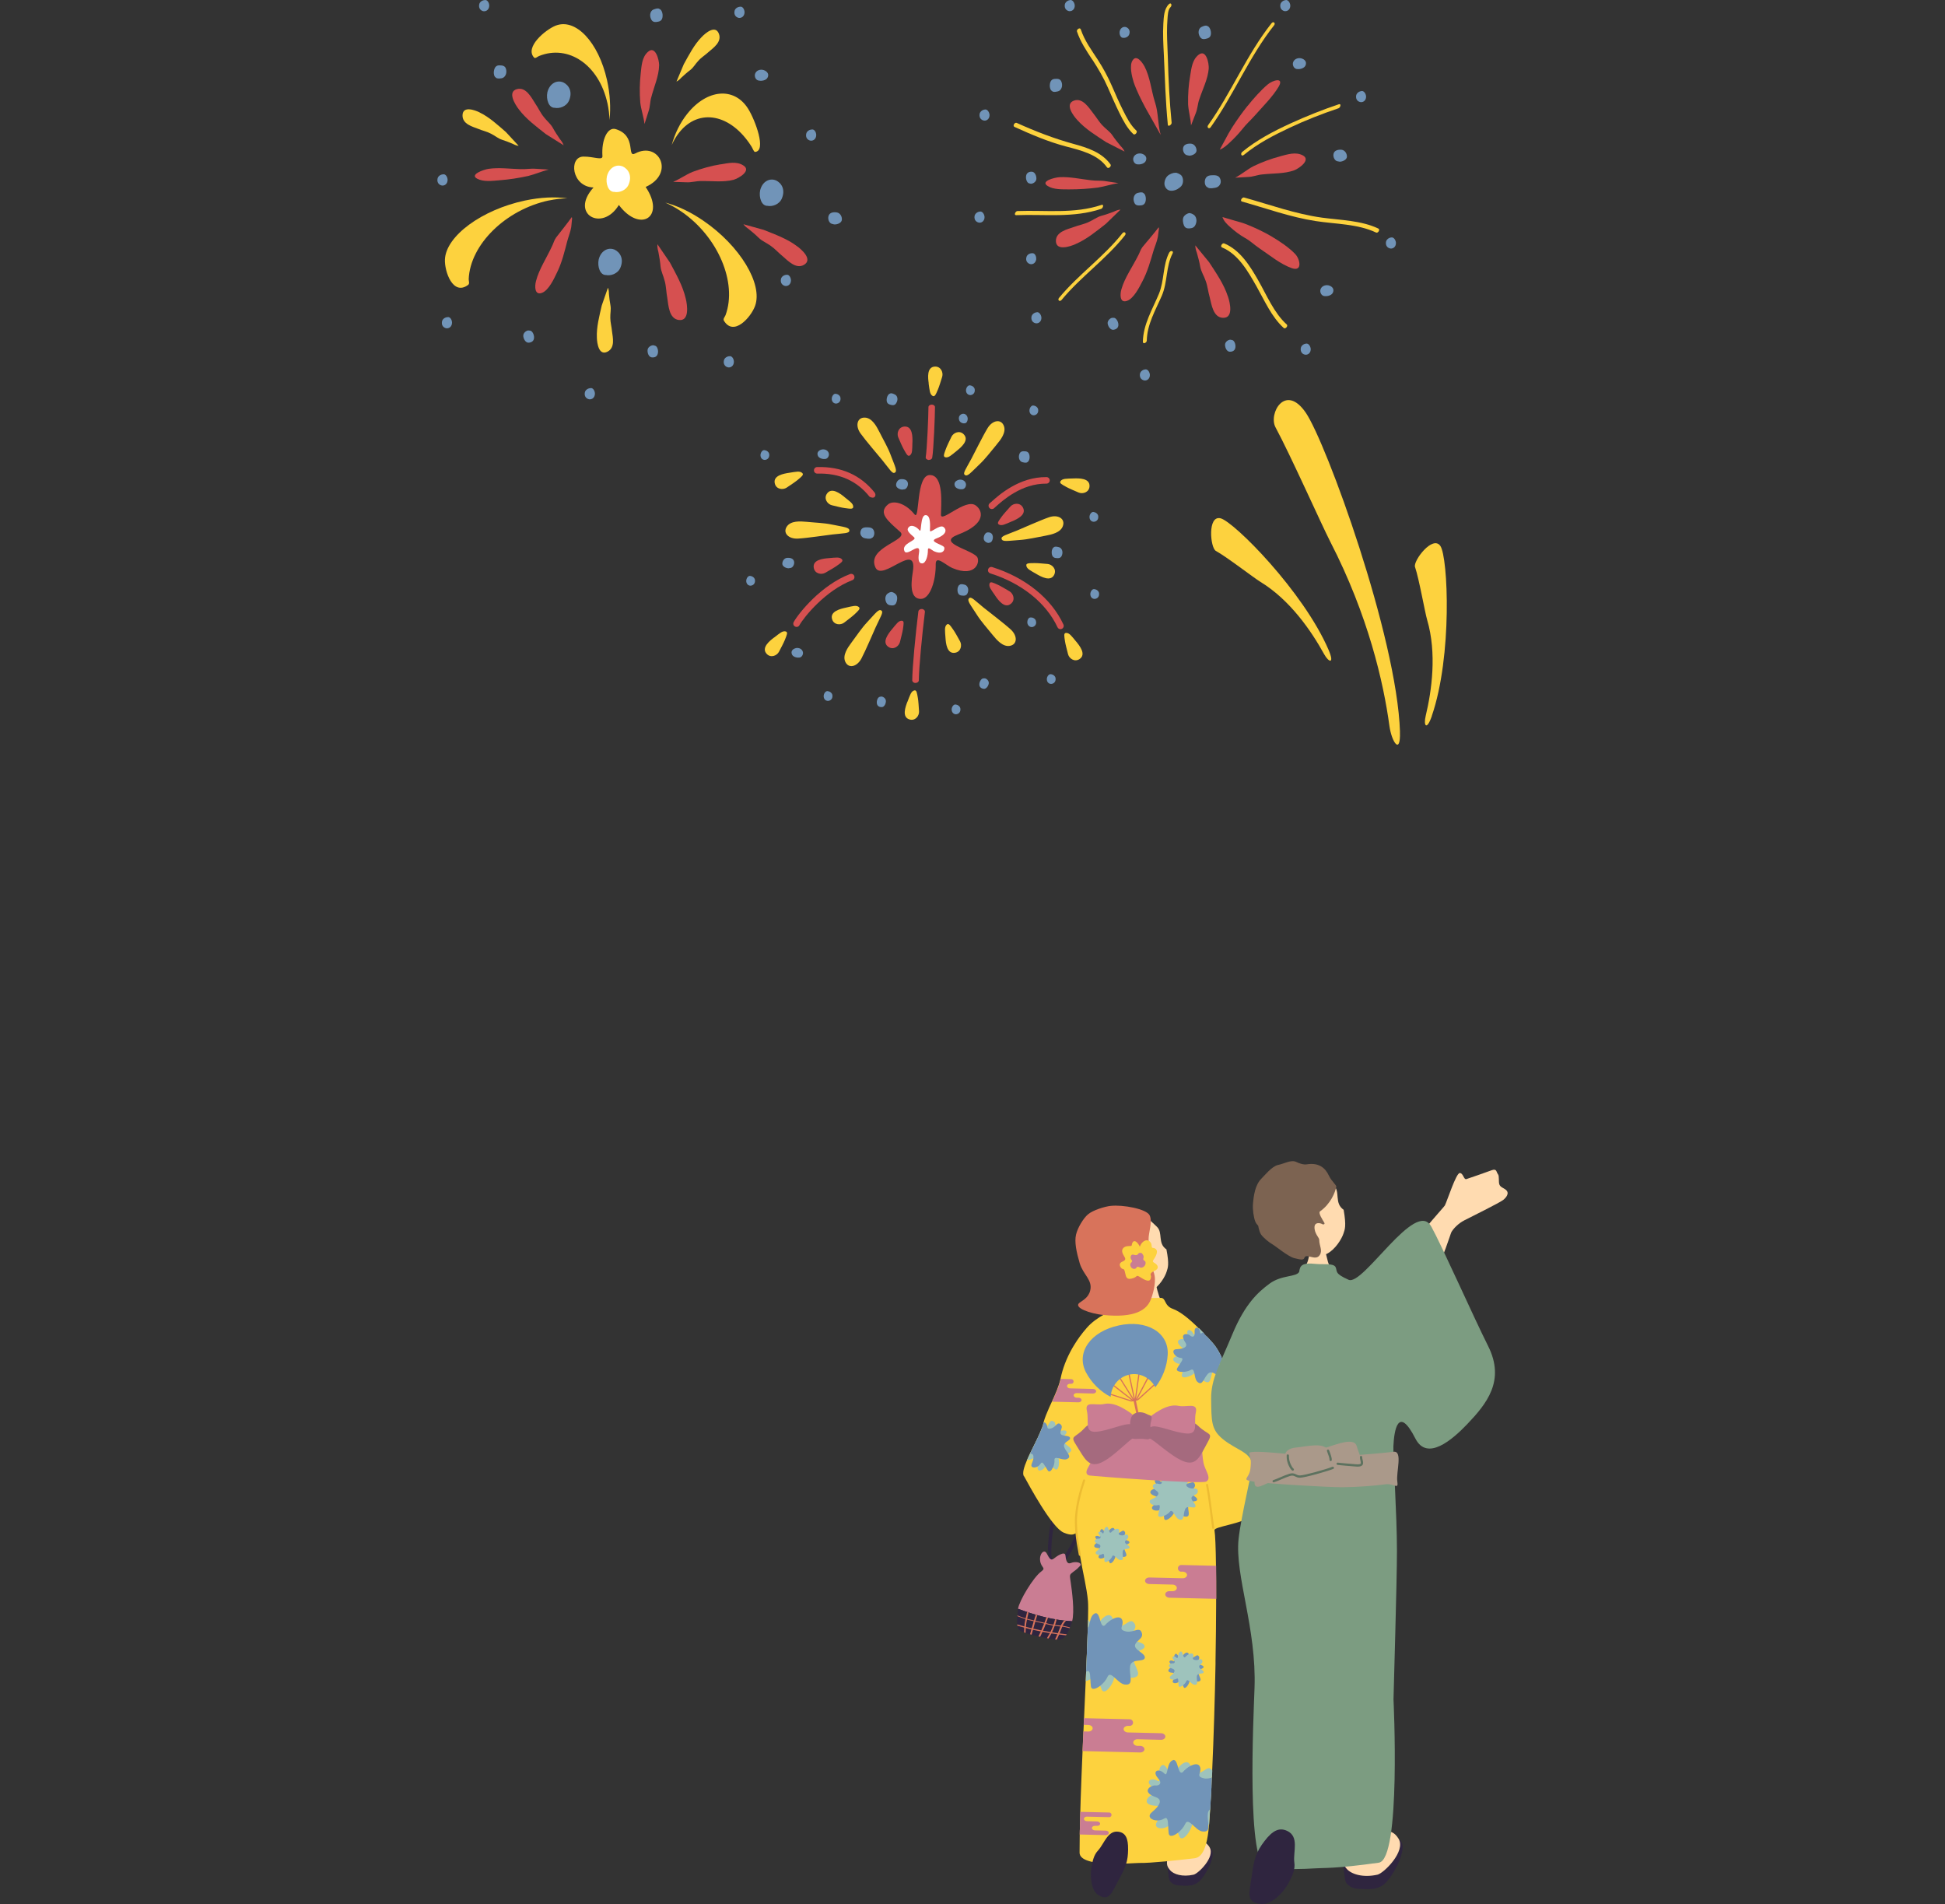 <?xml version="1.0" encoding="UTF-8"?>
<svg id="a" data-name="レイヤー_1" xmlns="http://www.w3.org/2000/svg" width="378" height="369.99" viewBox="0 0 378 369.99">
  <rect x="0" y="0" width="378" height="369.99" fill="#333333" stroke="none"/>
  <defs>
    <style>
      .c {
        fill: #edbc32;
      }

      .d {
        fill: #2f253f;
      }

      .e {
        fill: #5d725f;
      }

      .f {
        fill: #fff;
      }

      .g {
        fill: #ca7d93;
      }

      .h {
        fill: #d8735b;
      }

      .i {
        fill: #aa998a;
      }

      .j {
        fill: #ffdbb0;
      }

      .k {
        fill: #7c6351;
      }

      .l {
        fill: #7194b8;
      }

      .m {
        fill: #a56a7e;
      }

      .n {
        fill: #9ec3bc;
      }

      .o {
        fill: #d65050;
      }

      .p {
        fill: #7c9c81;
      }

      .q {
        fill: #fdd23e;
      }
    </style>
  </defs>
  <g id="b" data-name="_x38_">
    <path class="o" d="M125.26,24.08l.76-2.38c.36-1.01.28-1.94.58-2.9.54-2.04,1.45-4.03,1.5-6.13,0-1.05-.73-3.91-2.18-2.59-1.17,1.04-1.23,2.7-1.4,4.16-.21,1.89-.24,3.74-.09,5.67.15,1.38.67,2.79.82,4.17h.01Z"/>
    <path class="o" d="M105.67,22.71c-.61-.73-1.07-1.76-1.62-2.55-.76-1.18-1.8-3.3-3.56-2.85-1.95.5-.39,2.98.32,3.91,1.43,1.92,3.45,3.39,5.29,4.85l3.44,2.16c-.15-.44-.42-.84-.7-1.17-.49-.72-.98-1.44-1.4-2.22-.48-.84-1.17-1.34-1.78-2.13h.01Z"/>
    <path class="l" d="M150.76,35.04c-1.19-.48-2.6.21-3.03,1.94-.28,1.38.26,3.06,1.45,3.02l-.1-.02c.95.24,2.39-.22,2.88-1.44.68-1.64,0-2.95-1.19-3.51h0Z"/>
    <path class="l" d="M161.03,41.94c-.21.6.1,1.49.74,1.58l.34.09c.55.05,1.44-.27,1.5-.88s-.28-1.29-.92-1.44c-.64-.12-1.44-.04-1.66.65Z"/>
    <path class="l" d="M147.6,15.67h-.06c.54.1,1.36-.07,1.62-.57.37-.67-.04-1.23-.73-1.48-.69-.22-1.48.05-1.7.77-.14.57.19,1.28.87,1.28Z"/>
    <path class="l" d="M96.34,15.05c.15.3,1.13.24,1.45.05.5-.29.73-.95.57-1.61-.15-.75-.76-.78-1.26-.79-.64-.03-1,.34-1.12,1.16-.06.47.05,1,.35,1.19h.01Z"/>
    <path class="l" d="M102.92,64.24l-.27-.03c-.42.05-1.03.53-.95,1.14s.46,1.21.97,1.24c.5,0,1.09-.23,1.12-.95.04-.62-.37-1.44-.86-1.4h0Z"/>
    <path class="l" d="M127.92,4.21c.63-.11.9-.55.85-1.38-.04-.48-.26-.97-.6-1.08-.21-.26-1.16.02-1.43.26-.43.39-.5,1.08-.21,1.7.3.7.91.6,1.4.5h-.01Z"/>
    <path class="l" d="M127.26,67.17l-.26-.08c-.42-.03-1.11.33-1.15.94s.23,1.27.72,1.4c.49.09,1.11-.02,1.27-.72.16-.6-.09-1.48-.58-1.54Z"/>
    <path class="o" d="M101.21,32.87c-2.1-.05-4.21-.36-6.28-.06-1.03.17-3.72,1.13-2.18,1.92,1.22.64,2.86.42,4.33.3,1.9-.15,3.72-.43,5.59-.84,1.33-.33,2.63-.91,3.96-1.24l-2.47-.15c-1.05-.09-1.96.12-2.95.06h0Z"/>
    <path class="o" d="M110.25,46.84c.24-.9.63-1.82.77-2.74l.16-1.6c.01-.07-.03-.21-.05-.32-.64.92-2.68,3.49-3.06,3.98-.39.56-.49,1.08-.78,1.66-1.04,2.28-2.55,4.51-3.13,6.83-.26.97-.28,2.8,1.16,2.26,1.32-.49,2.36-2.76,2.9-3.89.99-1.98,1.51-4.18,2.03-6.19h0Z"/>
    <path class="o" d="M133.28,58.06c-.57-2.52-1.91-4.83-3.08-7.04l-2.43-3.56c-.05.51.05,1.02.18,1.47.17.93.34,1.86.42,2.82.11,1.05.57,1.83.82,2.88.28.99.29,2.22.49,3.24.23,1.5.34,4.08,2.25,4.31,2.11.26,1.65-2.89,1.35-4.12Z"/>
    <path class="o" d="M140.08,31.92c-1.88.31-3.66.8-5.48,1.48-1.28.52-2.5,1.41-3.78,1.94l2.5.08c1.07.07,1.95-.26,2.94-.24,2.11-.04,4.28.28,6.3-.24,1.01-.29,3.56-1.78,1.89-2.8-1.32-.84-2.94-.44-4.39-.2l.02-.02Z"/>
    <path class="o" d="M154.84,47.8c-1.91-1.43-4.27-2.27-6.45-3.14l-3.91-1.09c.27.38.64.68,1,.92.68.55,1.35,1.11,1.98,1.73.7.67,1.5.95,2.31,1.54.79.53,1.53,1.38,2.28,1.98,1.06.91,2.66,2.65,4.22,1.71,1.73-1.04-.47-2.97-1.43-3.65Z"/>
    <path class="q" d="M93.22,21.86c1.88.9,3.52,2.43,5.1,3.8l2.48,2.68c-.4-.04-.78-.2-1.12-.38-.7-.29-1.4-.58-2.13-.81-.8-.26-1.35-.79-2.13-1.17-.73-.4-1.68-.6-2.45-.93-1.13-.44-3.12-.93-3.08-2.65.04-1.9,2.42-1,3.34-.55h-.01Z"/>
    <path class="l" d="M93.96,2.18c.56.08,1.1-.33,1.12-1.07,0-.59-.39-1.22-.9-1.09h.05c-.43,0-1.01.31-1.1.85-.14.73.27,1.2.83,1.32h0Z"/>
    <path class="l" d="M86.95,61.63h.05c-.43,0-1.01.31-1.1.85-.14.73.27,1.2.83,1.31.56.08,1.1-.33,1.12-1.07,0-.59-.39-1.22-.9-1.09Z"/>
    <path class="l" d="M86.08,33.88h.05c-.43,0-1.01.31-1.1.85-.14.73.27,1.2.84,1.32.56.08,1.1-.33,1.12-1.07,0-.59-.39-1.22-.9-1.1h0Z"/>
    <path class="l" d="M152.82,53.4h.05c-.43,0-1.01.31-1.1.85-.14.73.27,1.2.83,1.32.56.08,1.1-.33,1.12-1.07,0-.59-.39-1.22-.9-1.1Z"/>
    <path class="l" d="M141.73,69.22h.05c-.43,0-1.01.31-1.1.85-.14.73.27,1.2.83,1.32.56.08,1.1-.33,1.12-1.07,0-.59-.39-1.22-.9-1.1Z"/>
    <path class="l" d="M114.71,75.43h.05c-.43,0-1.01.31-1.1.85-.14.73.27,1.2.84,1.31.56.08,1.1-.33,1.12-1.07,0-.59-.39-1.22-.9-1.1h-.01Z"/>
    <path class="l" d="M143.58,3.47c.56.08,1.1-.33,1.12-1.07,0-.59-.39-1.22-.9-1.09h.05c-.43,0-1.01.31-1.1.85-.14.73.27,1.2.83,1.32h0Z"/>
    <path class="l" d="M157.51,27.33c.56.08,1.1-.33,1.12-1.07,0-.59-.39-1.22-.9-1.09h.05c-.43,0-1.01.31-1.1.85-.14.73.27,1.2.83,1.31Z"/>
    <path class="q" d="M123.45,29.82c4.61-2.45,7.83,3.91,2.03,6.51,3.94,5.84-1.07,9.02-5.21,3.5-3.2,5.32-9.64,1.79-4.92-3.4-4.29-.13-4.86-5.95-1.99-6,2.03-.03,3.78.82,3.72-.09-.22-3.23,1.02-5.73,2.58-5.25,4.18,1.28,2.05,5.65,3.79,4.73Z"/>
    <path class="q" d="M106.67,38.95c-8.4,1.79-15.3,8.57-15.58,15.29-.01.35.23.87-.12,1.13-2.95,2.17-4.6-2.61-4.5-4.95.19-4.54,7.15-9.67,15.55-11.45,3.07-.65,5.9-.76,8.25-.43-1.15.02-2.36.16-3.61.42h.01Z"/>
    <path class="q" d="M132.46,41.14c7.08,4.87,10.86,13.77,8.55,20.09-.12.33-.54.72-.32,1.09,1.89,3.13,5.24-.65,6.05-2.86,1.56-4.26-2.91-11.67-9.99-16.53-2.58-1.78-5.16-2.97-7.46-3.56,1.06.46,2.12,1.05,3.17,1.77Z"/>
    <path class="q" d="M118.04,20.01c-1.65-7.39-7.54-11.43-13.27-9.13-.3.12-.74.55-.96.32-1.9-2,2.16-5.41,4.16-6.21,3.88-1.55,8.35,3.18,10,10.57.6,2.7.74,5.38.49,7.77-.04-1.1-.17-2.21-.41-3.3v-.02Z"/>
    <path class="q" d="M132,25.75c3.84-4.84,10.08-3.61,14.07,2.76.21.33.43,1.03.69,1.01,2.24-.18.03-6.15-1.36-8.38-2.69-4.3-7.99-3.86-11.84.98-1.41,1.77-2.42,3.87-3.01,6.05.4-.88.88-1.7,1.45-2.42Z"/>
    <path class="f" d="M120.98,32.33c-1.19-.48-2.6.21-3.03,1.94-.28,1.38.26,3.06,1.45,3.02l-.1-.02c.95.24,2.39-.22,2.88-1.44.68-1.64,0-2.95-1.19-3.51h-.01Z"/>
    <path class="l" d="M119.38,48.49c-1.19-.48-2.6.21-3.03,1.94-.28,1.38.26,3.06,1.45,3.02l-.1-.02c.95.24,2.39-.22,2.88-1.44.68-1.64,0-2.95-1.19-3.51h-.01Z"/>
    <path class="l" d="M109.41,15.99c-1.19-.48-2.6.21-3.03,1.94-.28,1.38.26,3.06,1.45,3.02l-.1-.02c.95.24,2.39-.22,2.88-1.44.68-1.64,0-2.95-1.19-3.51h0Z"/>
    <path class="q" d="M116,65.65c-.1-2.08.48-4.25.95-6.29l1.2-3.45c.16.37.19.79.19,1.17.07.76.15,1.51.3,2.26.15.83-.06,1.56-.03,2.43,0,.84.26,1.77.33,2.6.15,1.21.65,3.19-.88,3.97-1.69.86-2.03-1.66-2.06-2.69Z"/>
    <path class="q" d="M136.39,7.17c-1.47,1.48-2.48,3.48-3.5,5.31l-1.42,3.37c.36-.17.67-.46.92-.74.56-.51,1.12-1.03,1.73-1.48.67-.51,1-1.2,1.61-1.83.55-.63,1.38-1.14,1.99-1.71.92-.8,2.61-1.94,1.99-3.54-.68-1.77-2.62-.12-3.32.62Z"/>
    <path class="l" d="M230.81,30.19l.34.06c.54,0,1.39-.39,1.39-1s-.39-1.24-1.03-1.33c-.63-.06-1.42.09-1.57.78-.15.6.23,1.45.87,1.48h0Z"/>
    <path class="l" d="M229.57,34.07c-.14-.17-.94-.62-1.21-.48-.42-.04-1.08.29-1.37.52-.52.42-.85,1.4-.61,2.03.55,1.5,2.4.95,3.21,0,.43-.51.45-1.54-.02-2.07Z"/>
    <path class="l" d="M221.84,29.85c-.69-.15-1.45.18-1.6.91-.09.57.3,1.24.97,1.18h-.06c.54.06,1.33-.18,1.54-.7.3-.69-.15-1.21-.85-1.39h0Z"/>
    <path class="l" d="M235.44,34.06c-.82.03-1.24.42-1.3,1.24-.02.47.17.97.59,1.13.22.28,1.47.13,1.86-.08.6-.33.82-1,.54-1.63-.27-.72-1.06-.69-1.69-.66h0Z"/>
    <path class="o" d="M231.47,24.37l.89-2.3c.41-.97.39-1.89.73-2.81.65-1.97,1.65-3.88,1.82-5.93.06-1.03-.49-3.88-1.99-2.67-1.21.96-1.37,2.58-1.61,4.01-.32,1.84-.45,3.66-.41,5.57.07,1.36.5,2.78.57,4.14h0Z"/>
    <path class="o" d="M214.28,24.39c-.66-.66-1.21-1.63-1.81-2.36-.85-1.09-2.05-3.08-3.74-2.48-1.87.66-.12,2.96.66,3.8,1.57,1.75,3.68,3.02,5.61,4.29l3.56,1.81c-.18-.42-.48-.78-.79-1.09-.54-.66-1.09-1.33-1.57-2.05-.54-.79-1.27-1.21-1.93-1.93h0Z"/>
    <path class="l" d="M258.2,55.45c-.69-.15-1.45.18-1.6.91-.09.57.3,1.24.97,1.18h-.06c.54.06,1.33-.18,1.54-.7.3-.69-.15-1.21-.85-1.39h0Z"/>
    <path class="l" d="M259.17,29.88c-.15.6.23,1.45.87,1.48l.34.06c.54,0,1.39-.39,1.39-.99s-.39-1.24-1.03-1.33c-.63-.06-1.42.09-1.57.78h0Z"/>
    <path class="l" d="M252.24,13.42h-.06c.54.06,1.33-.19,1.54-.7.3-.69-.15-1.21-.85-1.39-.69-.15-1.45.18-1.6.91-.09.57.3,1.24.97,1.18h0Z"/>
    <path class="l" d="M199.42,34.17c-.12.6.18,1.45.67,1.48l.26.06c.42,0,1.07-.39,1.07-1s-.3-1.24-.79-1.33c-.49-.06-1.09.09-1.21.78h0Z"/>
    <path class="l" d="M218.34,7.35h-.05c.42.06,1.02-.19,1.18-.7.23-.69-.12-1.21-.65-1.39-.53-.15-1.11.18-1.23.91-.07.57.23,1.24.74,1.18h0Z"/>
    <path class="l" d="M204.47,17.7c.17.28,1.13.13,1.43-.08.46-.33.63-1,.42-1.63-.21-.72-.81-.69-1.3-.66-.63.03-.95.42-1,1.24-.02.47.13.97.45,1.13Z"/>
    <path class="l" d="M216.38,61.76h-.27c-.41.09-.96.61-.83,1.2s.56,1.14,1.06,1.13c.49-.05,1.05-.32,1.01-1.03-.02-.62-.49-1.38-.97-1.3h0Z"/>
    <path class="l" d="M234.6,7.48c.61-.17.84-.62.71-1.42-.08-.46-.34-.92-.69-1.01-.23-.23-1.13.12-1.38.38-.38.42-.4,1.11-.06,1.68.36.66.94.5,1.41.37h0Z"/>
    <path class="l" d="M239.38,66.06l-.26-.05c-.42,0-1.06.42-1.04,1.02s.34,1.23.83,1.31c.49.05,1.09-.12,1.18-.82.1-.61-.22-1.44-.71-1.46Z"/>
    <path class="l" d="M231.85,41.65h.02s-.51-.32-.86-.22c-.34.1-.73.32-.95.66-.29.46-.17,1.27.05,1.75.29.63.87.58,1.35.51.55-.08.88-.45,1.03-1.15.14-.64-.15-1.35-.64-1.55h0Z"/>
    <path class="l" d="M201.38,50.37c.05-.57-.27-1.24-.78-1.16h.05c-.42-.04-1.02.21-1.16.73-.21.7.15,1.2.69,1.37.54.14,1.11-.21,1.21-.94h-.01Z"/>
    <path class="l" d="M222.21,37.52c-.18-.27-1.14-.1-1.43.12-.45.35-.6,1.01-.37,1.64.23.72.83.67,1.32.63.63-.05.94-.45.96-1.27,0-.47-.16-.97-.48-1.12h0Z"/>
    <path class="o" d="M242.45,20.58c-1.06,1.32-2.12,2.82-3.01,4.21-.5.78-.88,1.5-1.26,2.21l-1.13,2.08c.7-.25,1.39-.85,1.96-1.4.89-.82,1.67-1.66,2.4-2.55.77-1.01,1.61-1.72,2.45-2.67,1.55-1.77,3.46-3.62,4.66-5.65,1.07-1.89-1.21-1.22-2.17-.38-1.31,1.09-2.82,2.82-3.88,4.14h-.02Z"/>
    <path class="o" d="M212.04,35.03c-2.05-.23-4.1-.71-6.15-.6-1.03.08-3.75.79-2.3,1.7,1.14.73,2.77.66,4.22.67,1.87,0,3.68-.11,5.56-.35,1.33-.21,2.66-.67,3.99-.87l-2.41-.36c-1.03-.18-1.93-.05-2.9-.19h-.01Z"/>
    <path class="o" d="M222.59,20.92l2.99,5.31c-.6-2.05-.43-4.35-1.11-6.34-.73-2.29-.94-4.89-2.05-7-.47-.84-1.54-2.29-2.27-1.21-.73.97-.17,3.2.17,4.29.6,1.75,1.45,3.38,2.27,4.95Z"/>
    <path class="o" d="M224.18,48.71c.27-.87.68-1.77.84-2.67l.21-1.57c.02-.07-.03-.21-.04-.31-.66.89-2.75,3.35-3.14,3.82-.41.54-.52,1.05-.82,1.61-1.1,2.21-2.65,4.36-3.29,6.62-.28.95-.36,2.75,1.07,2.26,1.31-.44,2.41-2.64,2.97-3.73,1.03-1.92,1.62-4.06,2.2-6.03h0Z"/>
    <path class="o" d="M238.63,57.59c-.79-2.42-2.3-4.56-3.64-6.63l-2.69-3.28c0,.5.14,1,.3,1.43.25.9.5,1.79.66,2.73.2,1.02.72,1.74,1.06,2.75.36.95.48,2.15.77,3.14.36,1.45.69,3.97,2.59,4.03,2.1.07,1.36-2.98.96-4.16h-.01Z"/>
    <path class="o" d="M247.12,45.94c-1.47-.86-3.14-1.65-4.7-2.28-.87-.35-1.68-.57-2.49-.79l-2.35-.69c.25.78.9,1.42,1.5,1.94.9.82,1.82,1.5,2.81,2.08,1.13.61,1.89,1.4,2.95,2.11,1.96,1.3,3.99,3.03,6.27,3.82,2.13.68,1.49-1.91.57-2.8-1.18-1.25-3.09-2.52-4.56-3.38h0Z"/>
    <path class="o" d="M248.83,30.37c-1.81.47-3.52,1.11-5.24,1.93-1.21.63-2.33,1.61-3.53,2.23l2.46-.14c1.05-.03,1.88-.43,2.86-.5,2.06-.23,4.22-.1,6.16-.8.96-.38,3.33-2.06,1.61-2.92-1.37-.7-2.92-.17-4.32.19h0Z"/>
    <path class="o" d="M209.02,47.43c2.17-.92,4.05-2.5,5.88-3.92l2.87-2.78c-.46.03-.9.2-1.28.39-.81.3-1.61.6-2.45.82-.92.26-1.55.81-2.45,1.2-.84.41-1.93.61-2.82.95-1.3.45-3.58.94-3.56,2.74.02,1.99,2.76,1.08,3.81.61h0Z"/>
    <path class="q" d="M212.28,11.57c1.15,1.76,2.19,3.53,3.03,5.45.73,1.67,1.46,3.35,2.27,4.99.71,1.43,1.5,2.95,2.68,4.05.31.29.9-.4.58-.69-1.15-1.06-1.88-2.54-2.58-3.92-.78-1.55-1.47-3.14-2.16-4.73-.77-1.76-1.65-3.4-2.69-5.02-1.24-1.91-2.64-3.8-3.36-5.98-.16-.49-.87.02-.75.39.66,1.99,1.82,3.72,2.96,5.46h.02Z"/>
    <path class="q" d="M226.95,24.23c.05.5.79,0,.75-.39-.41-4.14-.62-8.29-.73-12.45-.04-1.68-.16-3.36-.17-5.04,0-.91.02-1.83.1-2.74.05-.64.08-1.75.59-2.23.35-.34.12-.99-.31-.58-.97.92-1.01,2.54-1.09,3.78-.12,2.03,0,4.07.1,6.09.2,4.53.33,9.04.77,13.55h-.01Z"/>
    <path class="q" d="M235.29,24.72c4.52-6.34,7.47-13.68,12.32-19.8.35-.44-.14-.85-.49-.41-4.85,6.13-7.79,13.46-12.32,19.8-.32.45.16.87.49.41Z"/>
    <path class="q" d="M241.73,30.11c2.65-2.19,5.75-3.8,8.85-5.26s6.3-2.72,9.55-3.81c.38-.13.59-.95.07-.78-3.2,1.07-6.34,2.33-9.41,3.73-3.29,1.51-6.58,3.23-9.38,5.54-.38.32-.15.96.31.58h0Z"/>
    <path class="q" d="M267.87,44.41c-3.32-1.58-7.38-1.63-10.97-2.12-5.15-.71-10.12-2.52-15.11-3.91-.39-.11-.87.66-.43.78,4.72,1.32,9.44,3.04,14.3,3.79,3.85.6,8.21.54,11.78,2.24.36.17.85-.58.43-.78Z"/>
    <path class="q" d="M244.57,54.54c-1.6-2.8-3.53-5.95-6.65-7.24-.37-.15-.86.6-.43.78,3.19,1.32,5.07,4.7,6.7,7.56,1.56,2.75,2.92,5.94,5.3,8.1.32.28.9-.41.58-.69-2.48-2.24-3.87-5.65-5.5-8.5h0Z"/>
    <path class="q" d="M227.25,49.04c-1.3,2.48-.95,5.48-2.02,8.05-1.27,3.06-3.04,5.89-3.12,9.31,0,.56.75.21.76-.2.07-3.2,1.69-5.9,2.93-8.75,1.12-2.6.78-5.69,2.08-8.19.28-.53-.39-.65-.62-.21h0Z"/>
    <path class="q" d="M218.63,45.73c.35-.44-.14-.85-.49-.41-3.65,4.62-8.57,8.02-12.32,12.56-.36.43.13.84.49.41,3.74-4.53,8.66-7.93,12.32-12.56h0Z"/>
    <path class="q" d="M214.07,39.82c-5.32,1.78-10.83.99-16.33,1.19-.39,0-.76.82-.26.8,5.56-.21,11.13.58,16.52-1.22.38-.13.59-.95.07-.78h0Z"/>
    <path class="q" d="M215.14,32.52c.27.38.92-.23.69-.56-1.68-2.37-4.53-3.27-7.21-4-3.81-1.05-7.43-2.45-11.03-4.08-.37-.17-.86.58-.43.78,3.26,1.48,6.58,2.9,10.04,3.81,2.84.75,6.14,1.51,7.94,4.05Z"/>
    <path class="l" d="M207.86,2.17c.55.03,1.05-.42,1.01-1.15-.06-.57-.49-1.16-.98-.99h.05c-.42.03-.96.39-1.01.93-.08.73.37,1.15.93,1.22h0Z"/>
    <path class="l" d="M191.33,21.29h.05c-.42.03-.96.39-1.01.93-.08.73.37,1.15.93,1.22.55.03,1.05-.42,1.01-1.15-.06-.57-.49-1.16-.98-.99h0Z"/>
    <path class="l" d="M201.41,60.69h.05c-.42.03-.96.39-1.01.93-.08.73.37,1.15.93,1.21.55.03,1.05-.42,1.01-1.15-.06-.57-.5-1.16-.98-.99Z"/>
    <path class="l" d="M190.35,41.12h.05c-.42.03-.96.39-1.01.93-.08.73.37,1.15.94,1.22.55.03,1.05-.42,1.01-1.15-.06-.58-.49-1.16-.98-.99h-.01Z"/>
    <path class="l" d="M270.31,46.15h.05c-.42.03-.96.39-1.01.93-.08.73.37,1.15.93,1.22.55.03,1.05-.42,1.01-1.15-.06-.58-.49-1.16-.98-.99h0Z"/>
    <path class="l" d="M253.75,66.78h.05c-.42.03-.96.39-1.01.93-.08.73.37,1.16.93,1.22.55.03,1.05-.42,1.01-1.15-.06-.57-.49-1.16-.98-.99h0Z"/>
    <path class="l" d="M222.49,71.79h.05c-.42.03-.96.39-1.01.93-.08.73.37,1.15.93,1.22.55.03,1.05-.42,1.01-1.15-.06-.57-.49-1.16-.98-.99h0Z"/>
    <path class="l" d="M249.75,2.17c.55.03,1.05-.42,1.01-1.15-.06-.57-.49-1.16-.98-.99h.05c-.42.03-.96.39-1.01.93-.08.73.37,1.15.93,1.22h0Z"/>
    <path class="l" d="M264.48,19.85c.56.03,1.05-.42,1.01-1.15-.06-.57-.49-1.16-.98-.99h.05c-.42.03-.96.39-1.01.93-.08.73.37,1.15.93,1.21Z"/>
    <path class="q" d="M272.08,142.21c-.6-18.51-14.35-56.25-18.32-62.03s-7.3.2-5.87,2.86c2.88,5.33,8.9,18.82,10.64,22.22,7.4,14.38,10.35,27.38,11.49,35.76.43,3.18,2.2,5.81,2.05,1.19h0Z"/>
    <path class="q" d="M258.2,126.28c-4.89-11.36-18.39-24.91-20.98-25.56-2.59-.65-2.01,5.73-.93,6.33,2.17,1.2,7.31,5.19,8.67,6.02,5.76,3.51,9.9,9.55,12.36,14.02.93,1.69,2.1,2.02.88-.81h0Z"/>
    <path class="q" d="M278.26,139.13c4.03-11.69,3.16-30.8,1.68-33.02s-5.34,2.89-4.94,4.06c.8,2.34,1.91,8.76,2.36,10.29,1.9,6.47.9,13.72-.29,18.68-.45,1.88.19,2.91,1.2,0h0Z"/>
    <path class="l" d="M175.66,95.09l-.3.05c-.48,0-1.21-.35-1.21-.88s.35-1.08.91-1.15c.56-.05,1.24.09,1.37.7.13.53-.22,1.27-.77,1.29h0Z"/>
    <path class="l" d="M186.34,93.23c.61-.13,1.27.17,1.39.81.07.5-.27,1.09-.86,1.03h.05c-.48.05-1.16-.17-1.34-.62-.26-.61.14-1.05.75-1.21h0Z"/>
    <path class="l" d="M168.79,102.48c.71.03,1.08.38,1.13,1.09.02.41-.16.85-.53.99-.19.24-1.29.1-1.62-.08-.53-.3-.7-.88-.46-1.43.24-.63.93-.6,1.49-.57h0Z"/>
    <path class="l" d="M154.66,125.94c.61-.13,1.27.17,1.39.81.07.5-.27,1.08-.85,1.03h.05c-.48.05-1.16-.17-1.34-.62-.26-.61.14-1.06.75-1.21h0Z"/>
    <path class="l" d="M154.32,109.09c.13.53-.22,1.27-.77,1.29l-.3.05c-.48,0-1.21-.35-1.21-.88s.35-1.08.91-1.15c.56-.05,1.24.09,1.37.7h0Z"/>
    <path class="l" d="M160.24,89.19h.05c-.48.04-1.16-.17-1.34-.63-.26-.61.14-1.06.75-1.21.61-.13,1.27.17,1.39.81.07.5-.28,1.08-.86,1.03h0Z"/>
    <path class="l" d="M192.94,104.16c.1.53-.17,1.27-.6,1.29l-.23.05c-.37,0-.93-.35-.93-.88s.28-1.08.7-1.16c.43-.05.95.09,1.05.7h.01Z"/>
    <path class="l" d="M187.4,82.26h.04c-.37.05-.89-.17-1.03-.62-.2-.61.11-1.06.58-1.21.47-.13.97.17,1.07.8.06.5-.21,1.09-.66,1.03Z"/>
    <path class="l" d="M199.7,89.78c-.15.24-.99.1-1.25-.08-.4-.29-.54-.88-.35-1.43.19-.63.72-.6,1.14-.57.55.03.83.38.86,1.09.01.41-.13.85-.41.99h.01Z"/>
    <path class="l" d="M191.21,131.82h.23c.36.08.83.54.71,1.06-.12.51-.5,1-.94.98-.43-.05-.91-.29-.88-.91.02-.54.44-1.2.86-1.13h.02Z"/>
    <path class="l" d="M172.96,78.62c-.53-.15-.73-.55-.61-1.25.08-.41.31-.81.61-.88.2-.2.99.11,1.2.35.33.37.34.97.03,1.47-.32.58-.83.43-1.24.31h.01Z"/>
    <path class="l" d="M171.04,135.39l.23-.04c.37,0,.92.38.9.91s-.3,1.07-.73,1.14c-.43.04-.95-.12-1.03-.73-.08-.53.21-1.26.63-1.27h0Z"/>
    <path class="l" d="M172.67,115.24h-.02s.45-.28.75-.18c.3.09.63.29.82.59.25.41.14,1.12-.06,1.53-.26.55-.76.5-1.18.43-.48-.07-.77-.4-.89-1.01-.12-.56.15-1.18.58-1.35h0Z"/>
    <path class="l" d="M199.66,121c-.04-.5.24-1.08.69-1.01h-.04c.37-.04.89.2,1.01.65.18.62-.14,1.05-.62,1.19-.47.11-.97-.2-1.05-.83h.01Z"/>
    <path class="l" d="M186.51,113.64c.16-.24,1-.08,1.25.11.4.31.52.89.31,1.44-.21.63-.73.58-1.16.54-.55-.05-.82-.4-.83-1.12,0-.41.15-.85.43-.98h0Z"/>
    <path class="q" d="M170.89,83.9c.81,1.62,1.61,2.93,2.2,4.49.85,2.27,1.37,3.16.79,3.47-.48.25-.96-.65-2.38-2.4-.68-.84-3.2-3.76-4.25-5.22-1.08-1.5-.68-3.17.86-3.09,1.35.07,2.21,1.62,2.78,2.75Z"/>
    <path class="l" d="M200.94,80.7c-.49.02-.92-.38-.87-1.02.05-.5.44-1.01.87-.86h-.04c.37.03.84.35.87.82.06.64-.34,1.01-.83,1.06Z"/>
    <path class="l" d="M212.61,99.51h-.04c.37.03.84.35.87.82.06.64-.34,1.01-.83,1.06-.49.02-.91-.37-.87-1.02.05-.5.44-1.01.87-.86Z"/>
    <path class="l" d="M204.32,131.02h-.04c.37.03.84.35.87.82.06.64-.34,1.01-.83,1.06-.49.02-.91-.37-.87-1.01.05-.5.44-1.01.87-.86h0Z"/>
    <path class="l" d="M212.77,114.5h-.04c.37.03.84.35.87.82.06.64-.34,1.01-.83,1.06-.49.02-.91-.37-.87-1.02.05-.5.44-1.01.87-.86Z"/>
    <path class="l" d="M188.61,76.77c-.49.02-.91-.37-.87-1.01.05-.5.44-1.01.87-.86h-.04c.37.03.84.35.87.82.06.64-.34,1.01-.83,1.06h0Z"/>
    <path class="l" d="M145.9,111.93h-.04c.37.03.84.35.87.82.06.64-.34,1.01-.83,1.06-.49.02-.91-.37-.87-1.02.05-.5.44-1.01.87-.86Z"/>
    <path class="l" d="M160.95,134.32h-.04c.37.03.84.35.87.82.06.64-.34,1.01-.83,1.06-.49.02-.92-.37-.87-1.02.05-.5.44-1.01.87-.86Z"/>
    <path class="l" d="M185.82,136.92h-.04c.37.03.84.35.87.82.06.64-.34,1.01-.83,1.06-.48.02-.91-.38-.87-1.02.05-.5.44-1.01.87-.86Z"/>
    <path class="l" d="M162.52,78.42c-.49.02-.92-.38-.87-1.02.05-.5.44-1.01.87-.86h-.04c.37.03.84.35.87.82.06.64-.34,1.01-.83,1.06Z"/>
    <path class="l" d="M148.67,89.37c-.49.02-.92-.37-.87-1.02.05-.5.44-1.01.87-.86h-.04c.37.03.84.35.87.82.06.64-.34,1.01-.83,1.06Z"/>
    <path class="o" d="M177.76,99.99c-1.79-2.27-4.15-2.82-5.17-1.98-2,1.65-.07,3.19,2.33,5.32,1.88,1.67-6.55,2.94-4.8,6.91,1.32,3.01,8.32-5.39,7.27.95-.5,3.01-.27,5.2,1.58,5.19,1.84-.01,2.93-3.7,2.88-6.71-.03-1.92,1.94.17,3.23.71,4.73,2,5.52-1.46,4.74-2.25-1.4-1.42-7.77-2.67-3.66-4.23,5.68-2.15,4.82-4.74,3.44-5.7-1.99-1.38-6.74,3.47-6.73,1.83.02-1.93.61-7.74-2.17-7.72-2.72.02-1.94,8.92-2.93,7.67h0Z"/>
    <path class="l" d="M204.82,106.35c.16-.24,1-.08,1.25.11.4.31.52.89.31,1.44-.21.63-.73.58-1.16.54-.55-.05-.82-.4-.83-1.12,0-.41.15-.85.43-.98h0Z"/>
    <path class="f" d="M178.74,103.1c-.7-.88-1.62-1.1-2.01-.77-.78.64-.03,1.24.91,2.07.73.65-2.55,1.14-1.87,2.69.51,1.17,3.24-2.1,2.83.37-.19,1.17-.1,2.03.61,2.02.72,0,1.14-1.44,1.12-2.61-.01-.75.76.06,1.26.28,1.84.78,2.15-.57,1.85-.88-.54-.55-3.03-1.04-1.43-1.65,2.21-.84,1.88-1.85,1.34-2.22-.77-.54-2.63,1.35-2.62.71,0-.75.24-3.02-.85-3.01-1.06,0-.76,3.48-1.14,2.99h0Z"/>
    <path class="q" d="M156.75,101.4c1.8.18,3.34.2,4.97.54,2.38.49,3.4.53,3.35,1.19-.04.54-1.06.47-3.3.73-1.08.12-4.88.7-6.68.8-1.85.11-3.04-1.12-2.15-2.38.78-1.1,2.55-1,3.81-.88h0Z"/>
    <path class="q" d="M165.49,124.85c1.09-1.45,1.91-2.74,3.05-3.96,1.66-1.77,2.22-2.63,2.76-2.24.44.32-.16,1.15-1.1,3.2-.45.98-1.95,4.53-2.79,6.12-.87,1.64-2.54,2.01-3.15.59-.54-1.24.47-2.7,1.23-3.71Z"/>
    <path class="q" d="M192.93,123.4c-1.13-1.41-2.18-2.53-3.08-3.94-1.31-2.05-2-2.8-1.49-3.23.41-.35,1.08.44,2.82,1.86.84.68,3.91,3.01,5.24,4.22,1.37,1.25,1.32,2.96-.2,3.2-1.33.21-2.5-1.13-3.29-2.11Z"/>
    <path class="q" d="M203.13,104.11c-1.78.32-3.27.7-4.93.82-2.42.17-3.42.41-3.55-.24-.11-.53.9-.74,2.98-1.59,1-.41,4.51-1.99,6.22-2.58,1.75-.61,3.23.26,2.71,1.71-.45,1.27-2.18,1.65-3.43,1.88Z"/>
    <path class="q" d="M193.67,86.42c-1.17,1.38-2.07,2.63-3.28,3.78-1.76,1.67-2.37,2.5-2.89,2.08-.42-.34.22-1.14,1.28-3.13.51-.95,2.21-4.41,3.15-5.95.96-1.58,2.65-1.86,3.18-.41.46,1.27-.63,2.67-1.45,3.63h0Z"/>
    <path class="o" d="M180.53,89.37c.32,0,.59-.18.64-.42.28-1.57.54-8.32.54-9.84,0-.27-.28-.49-.63-.49h0c-.35,0-.64.22-.64.49,0,1.68-.28,8.28-.53,9.71-.05.27.2.52.55.56h.08-.01Z"/>
    <path class="o" d="M169.01,96.53s.69.4,1,0c.28-.34,0-.78,0-.78-2.74-3.44-6.51-5.12-11.2-4.99-.35,0-.63.3-.62.65,0,.35.3.63.65.62,4.28-.12,7.69,1.39,10.15,4.49h.02Z"/>
    <path class="o" d="M154.8,121.83c.23,0,.45-.12.56-.33.87-1.58,5.1-6.8,10.29-8.76.33-.12.49-.49.37-.82-.12-.33-.49-.49-.82-.37-5.58,2.11-9.98,7.58-10.95,9.33-.17.31-.06.69.25.86.1.05.2.08.3.08h0Z"/>
    <path class="o" d="M177.93,132.71c.35,0,.64-.23.64-.53.03-2.62.63-8.78,1.18-13.25.04-.29-.22-.56-.57-.59-.34-.03-.66.18-.7.48-.57,4.61-1.16,10.68-1.19,13.36,0,.3.28.54.63.54h.01Z"/>
    <path class="o" d="M206.09,122.26c.09,0,.18-.02.27-.06.32-.15.46-.53.31-.85-2.35-5.06-7.39-9.13-13.83-11.15-.34-.11-.69.08-.8.42s.08.69.42.8c6.1,1.92,10.85,5.73,13.06,10.47.11.23.33.37.57.37h0Z"/>
    <path class="o" d="M192.77,98.92c.15,0,.3-.05.42-.16.09-.08.19-.17.31-.28,1.38-1.24,5.05-4.55,9.87-4.5.35,0,.64-.28.64-.63s-.28-.64-.63-.64c-5.32-.05-9.25,3.49-10.74,4.83-.12.1-.22.19-.3.26-.27.23-.29.63-.06.9.12.14.3.22.47.22h.02Z"/>
    <path class="q" d="M176.35,136.39c.52-1.33.7-2.03,1.31-2.22.49-.15.55.48.73,1.5.09.49.17,1.7.22,2.55.05.87-.7,1.89-1.8,1.6-1.62-.43-.82-2.52-.47-3.44h.01Z"/>
    <path class="q" d="M150.42,123.91c1.13-.87,1.66-1.37,2.27-1.21.5.13.22.7-.16,1.66-.18.46-.74,1.54-1.14,2.29-.41.77-1.58,1.25-2.37.43-1.16-1.21.61-2.58,1.39-3.18h.01Z"/>
    <path class="q" d="M153.33,91.88c1.41-.22,2.11-.4,2.58.03.38.35-.14.72-.93,1.38-.38.32-1.39,1-2.1,1.47-.73.48-1.99.34-2.29-.76-.44-1.62,1.78-1.97,2.74-2.12Z"/>
    <path class="q" d="M209.15,124.68c-.91-1.1-1.31-1.7-1.95-1.69-.52,0-.37.63-.22,1.65.07.49.38,1.67.59,2.49.22.84,1.26,1.57,2.22.95,1.4-.92-.02-2.65-.64-3.41h0Z"/>
    <path class="q" d="M208.65,92.97c-1.42.05-2.15,0-2.53.51-.31.42.28.68,1.18,1.18.43.24,1.55.72,2.33,1.05.81.34,2.02-.04,2.11-1.17.13-1.67-2.11-1.6-3.09-1.57Z"/>
    <path class="q" d="M180.47,74.47c.2,1.41.22,2.13.77,2.46.45.26.65-.34,1.06-1.29.2-.45.56-1.62.81-2.43.25-.84-.25-2-1.38-1.98-1.67.04-1.38,2.27-1.24,3.24h-.02Z"/>
    <path class="q" d="M164.33,118.09c1.39-.31,2.08-.54,2.57-.14.4.33-.1.73-.84,1.44-.36.34-1.32,1.08-2,1.6-.7.53-1.97.46-2.33-.61-.54-1.58,1.65-2.08,2.6-2.29Z"/>
    <path class="q" d="M164.09,96.57c1.11.89,1.73,1.28,1.73,1.91,0,.52-.63.38-1.65.25-.49-.06-1.67-.34-2.5-.55-.85-.21-1.6-1.23-.99-2.2.89-1.42,2.65-.03,3.42.58h-.01Z"/>
    <path class="o" d="M177.32,85.96c-.04,1.42.02,2.15-.48,2.53-.41.31-.68-.27-1.19-1.16-.25-.43-.74-1.54-1.07-2.32-.35-.8.02-2.02,1.15-2.12,1.67-.15,1.62,2.1,1.6,3.08h0Z"/>
    <path class="q" d="M185.97,87.58c-1.11.9-1.62,1.41-2.24,1.28-.51-.11-.24-.69.11-1.66.17-.47.69-1.56,1.07-2.33.38-.78,1.55-1.3,2.36-.5,1.2,1.17-.54,2.6-1.3,3.21Z"/>
    <path class="o" d="M196.64,101.32c-1.31.56-1.94.91-2.5.61-.46-.25-.04-.73.56-1.57.29-.4,1.1-1.31,1.67-1.94.59-.65,1.84-.82,2.41.17.83,1.46-1.23,2.35-2.13,2.73h-.01Z"/>
    <path class="o" d="M193.41,115.74c-.81-1.17-1.28-1.72-1.1-2.33.15-.5.71-.18,1.65.24.45.2,1.5.82,2.23,1.25.75.45,1.17,1.65.31,2.39-1.26,1.1-2.55-.74-3.1-1.55h0Z"/>
    <path class="q" d="M201.45,111.55c-1.23-.71-1.9-1-1.99-1.64-.08-.51.56-.47,1.59-.49.5-.01,1.71.09,2.55.17.87.08,1.76.98,1.31,2.03-.67,1.54-2.62.42-3.47-.07h.01Z"/>
    <path class="q" d="M183.75,123.94c-.1-1.42-.23-2.13.24-2.57.38-.35.71.2,1.3,1.04.29.4.88,1.46,1.29,2.21.42.76.18,2.01-.94,2.22-1.65.31-1.82-1.93-1.89-2.91h0Z"/>
    <path class="o" d="M173.32,122.32c.9-1.1,1.3-1.71,1.93-1.7.52,0,.37.63.23,1.65-.07.49-.37,1.67-.58,2.49-.22.85-1.25,1.58-2.21.97-1.41-.91,0-2.65.62-3.41h0Z"/>
    <path class="o" d="M161.04,108.46c1.42-.12,2.13-.26,2.57.21.36.38-.19.71-1.03,1.31-.4.29-1.45.9-2.19,1.32-.76.43-2.01.2-2.23-.92-.33-1.64,1.91-1.84,2.88-1.92Z"/>
    <path class="j" d="M224.37,248.14c-.16,0-2.7-.16-2.9-.18-.06.49-.62,6.83-2.72,9.3-2.23,2.62.39,3.65,1.8,3.96,2.48.55,6.42-.02,6.83-.79.27-.52,1.1-3.13-.82-5.82-1.48-2.08-2.16-6.15-2.18-6.47h-.01Z"/>
    <path class="d" d="M205.45,304.31c1.2-1.55,2.25-3.22,3.09-4.99.77-1.62,1.35-3.48.9-5.28-.2-.81-.6-1.58-1.17-2.19-.27-.29-.78-.89-1.23-.8-.38.08-.7.56-.88.88-.44.79-.66,1.74-.9,2.61-.25.95-.46,1.92-.61,2.89-.18,1.16-.29,2.33-.33,3.5-.03.92-.1,2.54.94,2.98.25.11.52.45.07.26-2.04-.86-1.7-3.35-1.54-5.16.2-2.33.63-4.78,1.51-6.95.27-.66.84-1.65,1.7-1.38.8.25,1.55.99,2.06,1.64,1.26,1.62,1.36,3.66.78,5.57-.75,2.45-2.24,4.75-3.79,6.77-.1.13-.69-.25-.62-.35h.02Z"/>
    <path class="g" d="M197.85,312.61c.25-1.58,2.95-6.08,4.5-7.23,1.02-.76,0-.67-.2-2.06-.2-1.39.77-2.37,1.27-1.46.49.91.79,1.49,1.36,1.02s2.18-1.56,2.28-.64c.1.92.29,1.78,1.03,1.49,1.14-.44,2.32,0,1.82.55-.84.92-1.12.94-1.74,1.5-.38.34-.19.81-.07,1.75.23,1.62.78,5.66.26,7.51-3.58-.18-7.13-1.15-10.51-2.42h0Z"/>
    <path class="d" d="M197.85,312.61s-.01.1-.02.15c-.02.35-.06.74-.1,1.13,0,.05-.01.1-.01.15-.05.56-.09,1.13-.03,1.63,0,.08.02.15.03.23.08.45.26.82.59,1.01.16.09.41.2.73.31.09.03.19.07.29.1.26.08.55.17.86.26.1.03.2.05.3.08.43.12.88.23,1.34.34.1.03.21.05.32.07.44.1.88.19,1.3.27.11.02.23.04.33.06h0c.47.08.9.15,1.27.19.12.01.23.02.34.03.19.01.36.01.48,0,.56-.05.97-.36,1.31-.83.05-.07.09-.13.14-.21.21-.35.4-.76.57-1.21.02-.05.04-.1.06-.15.12-.32.24-.65.36-.99.02-.06.04-.12.06-.19-.4-.02-.8-.05-1.19-.09-.13-.01-.25-.02-.38-.04-.48-.05-.96-.12-1.44-.2-.1-.02-.2-.03-.3-.05-.46-.08-.91-.17-1.37-.27-.1-.02-.2-.04-.31-.07-.6-.14-1.19-.29-1.78-.46-.1-.03-.2-.05-.3-.08-.46-.13-.92-.28-1.38-.43-.1-.03-.2-.06-.3-.1-.59-.2-1.18-.41-1.77-.63h0Z"/>
    <path class="h" d="M205.05,318.58c.12.01.23.02.34.03.15-.33.3-.66.44-.99.03-.07.06-.14.09-.21.05-.12.1-.25.15-.37.13-.33.24-.66.38-.98.03-.06.05-.11.08-.17.04-.09.09-.17.13-.26.15-.25.32-.48.52-.7-.13-.01-.25-.02-.38-.04-.15.18-.3.37-.42.58-.07.12-.13.24-.19.37-.03.06-.05.12-.08.17-.12.28-.22.57-.33.86-.06.16-.13.32-.19.48-.03.07-.06.14-.09.21-.14.34-.29.67-.45,1.01h0Z"/>
    <path class="h" d="M203.45,318.33c.11.02.23.04.33.06h0c.2-.32.39-.65.57-.99.04-.07.07-.13.1-.2.2-.42.38-.85.54-1.29.02-.05.04-.11.06-.16.12-.34.22-.69.3-1.04-.1-.02-.2-.03-.3-.05-.09.35-.19.7-.31,1.05-.02.05-.04.11-.06.16-.16.44-.34.87-.55,1.29-.03.07-.07.14-.1.2-.18.34-.37.67-.57.99v-.02Z"/>
    <path class="h" d="M201.83,317.99c.1.03.21.05.32.07.16-.32.31-.65.46-.98.03-.07.06-.13.09-.2.2-.44.38-.89.55-1.34.02-.05.04-.1.06-.15.13-.34.25-.68.36-1.02-.1-.02-.2-.04-.31-.07-.12.34-.24.68-.37,1.02-.02.05-.04.1-.06.15-.18.45-.36.9-.56,1.35-.03.07-.06.13-.09.2-.15.32-.3.65-.46.97h0Z"/>
    <path class="h" d="M200.19,317.57c.1.03.2.05.3.08.08-.32.17-.64.26-.96.02-.07.04-.14.06-.21.13-.46.26-.93.4-1.39.01-.05.03-.1.05-.15.11-.36.22-.73.33-1.09-.1-.03-.2-.05-.3-.08-.12.37-.23.74-.34,1.11-.02.05-.03.1-.05.15-.14.46-.27.92-.4,1.39-.02.07-.04.14-.06.21-.09.32-.17.63-.26.95h0Z"/>
    <path class="h" d="M199.61,313.24c-.09.41-.19.82-.28,1.22-.01.05-.02.1-.03.15-.02.1-.04.19-.06.29-.08.38-.13.77-.16,1.16,0,.07-.01.14-.02.21-.02.31-.03.63-.03.94.09.03.19.07.29.1,0-.32.01-.64.03-.96,0-.07.01-.14.02-.21.03-.38.08-.76.16-1.13.02-.1.04-.2.06-.3,0-.05.02-.1.03-.15.09-.41.18-.81.27-1.21-.1-.03-.2-.06-.3-.1h.02Z"/>
    <path class="h" d="M197.73,313.9s-.01.1-.01.15c.49.2.99.38,1.5.55.03,0,.06.02.09.03.1.03.2.06.3.09.43.12.86.23,1.3.32.1.02.2.05.3.07.19.04.38.08.56.12.39.08.78.17,1.17.27.1.02.21.05.31.07.37.09.74.17,1.11.25.1.02.21.04.31.06s.21.04.31.05c.21.03.43.06.64.08.16.01.32.03.48.04.11,0,.22.02.33.04.18.02.36.05.53.08.31.06.61.14.92.22.02-.05.04-.1.06-.15-.43-.12-.87-.22-1.31-.3-.04,0-.08-.01-.12-.02-.11-.02-.22-.03-.33-.04-.29-.03-.57-.05-.86-.08-.09,0-.19-.02-.28-.03-.1-.01-.21-.03-.31-.05-.24-.04-.48-.09-.71-.14-.24-.05-.47-.11-.71-.16-.1-.02-.21-.05-.31-.07-.51-.12-1.03-.24-1.54-.35-.07-.01-.14-.03-.2-.04-.1-.02-.2-.04-.3-.07-.44-.1-.88-.2-1.32-.32-.1-.03-.2-.06-.3-.09-.14-.04-.28-.09-.42-.13-.4-.13-.79-.28-1.19-.44h0Z"/>
    <path class="h" d="M197.68,315.67c0,.08.02.15.03.23.28.08.56.16.85.24.17.05.34.09.51.14.1.03.2.05.29.08l1.08.27c.1.02.2.05.3.07.51.12,1.03.23,1.54.33.11.02.21.04.32.06.47.09.94.18,1.41.26.11.02.22.04.33.05.38.06.76.12,1.15.17.11.02.21.03.32.04.45.06.9.12,1.36.17.05-.07.09-.13.14-.21-.45-.05-.91-.1-1.36-.16h-.05c-.11-.01-.22-.03-.32-.05-.38-.05-.76-.11-1.13-.17-.11-.02-.22-.03-.33-.05-.48-.08-.95-.16-1.42-.26-.11-.02-.21-.04-.32-.06-.53-.1-1.05-.22-1.57-.34-.1-.02-.2-.05-.3-.07-.38-.09-.75-.18-1.12-.28-.1-.03-.19-.05-.29-.08l-1.41-.39h-.01Z"/>
    <path class="d" d="M233.5,365.12c1.01-1.15,3.25-5.14,1.59-6.13-.86-.52-6.74,2.92-7.37,2.9-.19,0-.93.26-.79,1.21.16,1.18.21,2.15.45,2.44.69.8,1.25.84,2.72.89,1.34.04,2.45-.1,3.4-1.31Z"/>
    <path class="j" d="M235.09,358.98c-1.21-1.99-2.76-.82-4.75-.05-1.28.49-3.22,1.47-3.43,2.25-.3,1.14,0,1.66.49,2.24.67.79,2.39,1.36,4.56.87.94-.21,4.24-3.47,3.12-5.31h0Z"/>
    <path class="q" d="M199.02,286.86c.86,1.55,5.34,9.96,7.7,10.96,1.61.68,2.02.27,2.3.15.1-.05.19-.05.31.04.05.53.1,1.05.16,1.55.03.27.07.54.11.81.09.67.19,1.31.3,1.94.57,3.42,1.31,6.19,1.54,8.84.05.62.06,1.89.01,3.62-.01.45-.02.93-.04,1.45-.07,2.35-.19,5.32-.33,8.63-.03.6-.06,1.21-.08,1.83h0c-.1,2.3-.21,4.72-.32,7.19-.02.43-.04.87-.06,1.3-.02.42-.04.85-.06,1.27,0,.12-.01.23-.01.34,0,.22-.02.44-.03.66-.04.94-.08,1.89-.13,2.83-.14,3.26-.27,6.46-.37,9.42-.01.26-.02.51-.02.76-.02.55-.03,1.09-.05,1.63-.04,1.23-.07,2.4-.09,3.51,0,.31-.01.61-.02.9-.02,1.29-.03,2.47-.03,3.51,0,3.04,10.52,1.99,11.62,2.01,2.21.05,7.52-.54,10.49-.88.78-.09,2.57-.2,3.05-6.53.08-.96.15-1.98.21-3.03.09-1.37.17-2.82.25-4.31.03-.61.06-1.22.09-1.84v-.09c.02-.41.04-.82.06-1.23.3-6.58.52-13.91.65-20.77v-.64c.07-3.86.11-7.57.12-10.91v-1.09c0-2.38,0-4.55-.03-6.42-.04-3.52-.14-6.01-.29-6.91-.12-.73,5.4-1.22,7.39-2.86,2.21-1.82,3.36-5.01,3.5-8.57.16-3.95-1.22-12.7-2.77-12.82-2.05-.16-4.42,2.03-4.42-1.67,0-1.09-.78-4.12-1.9-6.69-.16-.35-.31-.69-.47-1.02-.52-1.09-1.08-2.03-1.67-2.7-.38-.43-.78-.87-1.19-1.32-.19-.21-.39-.42-.59-.63-.06-.07-.13-.14-.2-.21-.25-.26-.51-.52-.76-.78-1.73-1.72-3.55-3.23-5.01-3.75-1.81-.65-1.25-2.21-2.44-2.14-1.95.09-4.41-.1-5.26-.12-.8.07-1.54,2.02-2.48,2.17-1.64.25-4.69,1.66-6.54,3.77-.97,1.11-1.8,2.25-2.48,3.38-.12.18-.22.35-.32.53-1.17,2.05-1.91,4.06-2.28,5.86-.01.06-.02.11-.04.17-.33,1.46-1.01,2.96-1.68,4.44-.11.23-.21.46-.32.69-.08.17-.16.34-.23.51-.42.95-.81,1.88-1.06,2.8-.03.1-.06.2-.08.31-.06.26-.16.55-.27.85-.08.22-.17.46-.28.7-.54,1.29-1.33,2.8-2.01,4.21,0,0,0,.01-.01.02-.19.42-.38.83-.56,1.22-.6,1.4-.95,2.57-.62,3.15h.04Z"/>
    <path class="n" d="M211,326.67c.3-.06.62-.18.91-.37.18-.11.34-.25.49-.42.63-.72.9.39,1.41,1.7.09.25.19.5.3.74.53,1.17,2.14-.82,2.47-2.37.02-.11.04-.22.05-.32.13-1.39,1.78.15,3.1.37.18.03.35.04.51.01,1.78-.3.59-1.64.11-3.16-.05-.16-.09-.32-.13-.49-.17-.9.49-1.27,1.14-1.56.58-.27,1.15-.46,1.08-.93-.08-.47-.79-.67-1.44-.9-.45-.15-.86-.33-1.02-.62-.27-.49.1-.99.39-1.5.24-.42.42-.85.15-1.3-.72-1.19-1.32-.05-2.48.37-.21.08-.44.14-.7.15-1.43.08-.78-.68-1.07-1.53-.04-.12-.11-.25-.2-.37-.53-.7-1.47-.15-2.2.78-.28.36-.53.78-.72,1.2-.41.53-.87-.27-1.35-.96h0c-.12-.17-.23-.33-.34-.46-.01.45-.02.93-.04,1.45-.07,2.35-.19,5.32-.33,8.63-.02.6-.06,1.21-.08,1.83v.03Z"/>
    <path class="l" d="M211.41,316.22c-.07,2.35-.19,5.32-.33,8.63,0,0,.02,0,.02-.01.7-.43.75.35.81,1.46.02.42.04.9.1,1.38.1.8.97.55,1.8-.09.59-.46,1.15-1.11,1.41-1.71.3-.73.79-.42,1.37.09.59.52,1.27,1.26,1.96,1.36,1.13.16,1.25-.44,1.18-1.3-.05-.65-.2-1.44-.11-2.18.06-.54.35-.82.73-.97.82-.33,2.04-.08,2.14-.75.07-.47-.57-.88-1.12-1.3-.37-.28-.71-.57-.78-.88-.08-.38.14-.67.41-.95.46-.45,1.1-.86.94-1.56-.24-.99-.8-.77-1.57-.55-.47.14-1.02.27-1.62.11-.94-.24-.85-.57-.71-1.03.1-.32.23-.7.06-1.16-.25-.68-1.02-.63-1.83-.21-.55.28-1.11.73-1.55,1.24-.45.31-.66-.2-.86-.82-.24-.77-.45-1.71-1.02-1.52-.66.22-.89,1.06-1.05,1.75h0c-.12.53-.2.97-.38.99v-.02Z"/>
    <path class="n" d="M225.02,353.75c-.05.08-.1.15-.15.23-.85,1.29.92,1.69,2.15.88.18-.11.34-.25.49-.42.63-.72.9.39,1.41,1.7.09.25.19.5.3.74.53,1.17,2.14-.82,2.47-2.37.02-.11.04-.22.05-.32.13-1.39,1.78.15,3.1.37.05,0,.09.01.14.02.08-.96.15-1.98.21-3.03.09-1.37.17-2.82.25-4.31-.16-.09-.28-.2-.35-.33-.27-.49.1-.99.39-1.5.02-.04.04-.07.06-.11.02-.41.04-.82.06-1.23-.7-1.11-1.3,0-2.45.42-.21.08-.44.14-.7.15-1.43.08-.78-.68-1.07-1.52-.04-.12-.11-.25-.2-.37-.53-.69-1.47-.15-2.2.78-.28.36-.53.78-.72,1.2-.41.53-.87-.27-1.35-.96-.37-.53-.75-.99-1.13-.72-.31.23-.44.59-.48.99-.09.69.09,1.49.04,1.86-.03.21-.12.29-.36.15-1.26-.72-2.43.1-1.2,1.04.09.08.2.15.33.22,1.12.67.59,1.33-.16,1.47-.05,0-.1.02-.16.05-.79.33-2.05,1.96,1.01,2.09.08,0,.16,0,.24.03,1.17.19.84,1.43,0,2.77l-.02.03Z"/>
    <path class="l" d="M225.03,350.98c-.28.38-.7.79-1.18,1.19-1.03.84-.02,1.63,1.18,1.58.4-.02.82-.12,1.19-.35.7-.43.75.35.81,1.46.02.42.04.9.1,1.38.1.8.96.55,1.79-.09.59-.46,1.15-1.11,1.41-1.71.3-.72.79-.42,1.37.09.59.53,1.27,1.27,1.97,1.36,1.13.15,1.25-.45,1.18-1.31-.05-.65-.2-1.44-.11-2.18.05-.41.22-.66.46-.83.09-1.37.17-2.82.25-4.31.03-.61.06-1.22.09-1.84-.02,0-.03,0-.05.01-.47.14-1.02.27-1.62.11-.95-.24-.85-.56-.71-1.03.1-.31.23-.7.06-1.16-.25-.68-1.02-.63-1.83-.21-.55.28-1.11.73-1.54,1.23-.45.31-.66-.2-.86-.82-.24-.77-.45-1.71-1.02-1.52-.67.22-.9,1.06-1.05,1.76-.16.7-.24,1.26-.61.86-.33-.35-.7-.54-1.01-.59-.71-.11-1.14.5-.2,1.54.1.11.18.22.24.32.47.75-.17,1.11-.84,1.03-.18-.02-.46.04-.72.16-.66.31-1.23,1.02,0,1.74.23.13.52.26.88.39.95.34.91,1,.37,1.73h0Z"/>
    <path class="l" d="M227.71,287.62c.65-.8,1.8-1.41,2.08-.7.28.7-.55,1.13.45,1.35s1.72-.77,1.99.22c.19.7-.94.97-.79,1.59.12.49,1.28.83,1.22,1.32-.07.61-1.66.04-1.75,1.12-.1,1.08.63,2.32-.6,2.19-.86-.09-1.75-1.76-2.1-.84s-1.83,2.04-1.96,1.19c-.16-1.07-.02-2.14-.62-1.76-.91.6-2.34,0-1.5-.72.85-.74,1.36-1.54.46-1.83-1.94-.63-.62-1.47-.15-1.43s.91-.27.35-.86c-.87-.91.05-1.31.73-.61.47.48.17-1.37.99-1.66.64-.23.61,1.87,1.21,1.43h-.01Z"/>
    <path class="n" d="M228.72,287.66c.85-.57,2.14-.8,2.2-.05.05.76-.87.91.02,1.43.89.51,1.87-.22,1.84.81-.03.72-1.19.64-1.23,1.28-.03.51.97,1.17.77,1.63-.25.56-1.6-.45-2.01.55-.41,1-.09,2.41-1.23,1.91-.79-.34-1.14-2.21-1.75-1.43-.61.77-2.36,1.4-2.23.55.16-1.07.62-2.05-.06-1.86-1.05.3-2.23-.7-1.22-1.14,1.04-.45,1.76-1.06.98-1.61-1.66-1.18-.15-1.59.29-1.41.44.18.95.02.59-.71-.56-1.13.44-1.24.88-.37.31.6.57-1.26,1.44-1.29.68-.03.02,1.97.73,1.72h-.01Z"/>
    <path class="n" d="M199.65,283.71c.22.03.56-.04,1.05-.28.05-.03.1-.05.14-.06.73-.25.92.57.84,1.59,0,.06,0,.12-.02.18-.1,1,1.04.68,1.49-.15.07-.12.12-.25.15-.39.14-.6.64-.05,1.32.54.13.11.26.22.4.33.66.51.98-1.12.69-2.11-.01-.07-.04-.14-.06-.2-.36-.83,1.07-.45,1.89-.72.11-.04.21-.08.29-.15.93-.71-.16-1.11-.9-1.84-.08-.08-.15-.16-.22-.24-.37-.46-.11-.88.17-1.24.26-.33.53-.62.34-.86-.18-.24-.65-.14-1.1-.08-.3.05-.59.08-.78-.04-.31-.2-.24-.59-.24-.97,0-.31-.02-.61-.31-.79-.77-.46-.77.37-1.3.97-.1.11-.21.21-.36.3-.4.24-.56.2-.67.05-.08.22-.17.46-.28.7-.54,1.29-1.33,2.8-2.01,4.21,0,0,0,.01-.01.02-.19.42-.38.83-.56,1.22h.05Z"/>
    <path class="l" d="M200.84,283.37c-.04.31-.16.67-.32,1.04-.33.79.49.94,1.16.55.22-.13.43-.32.57-.56.27-.46.54-.03.91.59.14.24.3.5.48.76.3.43.72.02,1-.6.2-.44.33-.99.29-1.41-.05-.5.32-.48.81-.37.49.12,1.12.34,1.54.18.69-.25.59-.63.29-1.1-.22-.35-.56-.76-.73-1.22-.13-.33-.04-.57.12-.77.36-.44,1.14-.66.99-1.08-.1-.3-.59-.33-1.04-.4-.29-.05-.57-.11-.71-.27-.16-.19-.13-.43-.05-.67.13-.4.36-.83.05-1.17-.44-.5-.69-.2-1.07.16-.23.22-.5.46-.9.55-.62.15-.66-.07-.71-.38-.04-.21-.09-.47-.32-.68-.11-.1-.23-.14-.36-.13-.03.1-.06.2-.08.31-.06.26-.16.55-.27.85-.08.22-.17.46-.28.7-.54,1.29-1.33,2.8-2.01,4.21,0,0,0,.01-.01.02.57-.04.72.33.64.89h0Z"/>
    <path class="n" d="M229.3,265.05c.15,0,.31,0,.46-.03.67-.14.36.61.07,1.57-.05.18-.1.37-.14.56-.2.9,1.57.45,2.42-.29.06-.05.12-.1.17-.16.67-.74.95.85,1.61,1.54.09.09.18.17.29.22,1.14.59,1.04-.68,1.42-1.76.03-.11.08-.23.13-.33.29-.58.83-.51,1.32-.41.45.1.86.23,1.02-.07.15-.3-.17-.71-.43-1.12-.19-.28-.36-.56-.32-.79,0-.1.05-.18.11-.26-.52-1.09-1.08-2.03-1.67-2.7-.38-.43-.78-.87-1.19-1.32-.07.04-.14.08-.21.12-.37.1-.39-.28-.38-.74-.06-.07-.13-.14-.2-.21-.25-.26-.51-.52-.76-.78-.02.02-.04.04-.06.06-.34.36-.58.88-.77,1.08-.1.11-.19.11-.27-.07-.42-.95-1.42-.98-1.13.08.02.08.05.17.09.27.35.86-.24,1.01-.73.77-.03-.02-.07-.03-.1-.04-.59-.15-2.02.24-.32,1.62.05.04.09.08.13.12.58.61-.14,1.17-1.19,1.58-.06.03-.12.05-.18.07-1.04.37-.21,1.35.84,1.42h-.03Z"/>
    <path class="l" d="M228.65,263.56c.23.16.52.28.83.31.58.05.28.52-.17,1.18-.17.25-.36.53-.53.83-.29.49.32.72,1.06.71.53,0,1.13-.13,1.54-.37.48-.28.63.1.74.64.11.55.19,1.26.54,1.61.58.57.9.28,1.23-.23.25-.39.5-.91.87-1.29.27-.28.55-.31.83-.24.61.16,1.19.83,1.53.49.24-.24.05-.74-.08-1.22-.09-.31-.16-.62-.06-.83.12-.25.37-.32.65-.35.08-.01.17-.02.25-.03-.16-.35-.31-.69-.47-1.02-.52-1.09-1.08-2.03-1.67-2.7-.38-.43-.78-.87-1.19-1.32-.19-.21-.39-.42-.59-.63-.06-.07-.13-.14-.2-.21-.28.24-.47.36-.5.05-.03-.34-.17-.61-.32-.77-.35-.36-.86-.21-.77.8,0,.11,0,.2,0,.29-.05.63-.57.56-.91.23-.1-.09-.28-.18-.48-.22-.51-.1-1.14.06-.74,1,.07.17.18.37.33.6.39.6.09.95-.52,1.14-.33.1-.74.16-1.19.17-.95.04-.71.92,0,1.4v-.02Z"/>
    <path class="c" d="M209.85,302.32h.04c.11-.02.18-.12.16-.23-.06-.37-.13-.73-.19-1.08-.26-1.47-.51-2.85-.56-5.02-.08-3.12,1.05-6.59,1.58-8.25.03-.1-.02-.22-.13-.25s-.22.02-.25.13c-.55,1.68-1.68,5.19-1.6,8.38.05,2.2.3,3.6.57,5.08.06.35.13.71.19,1.08.02.1.1.16.19.17h0Z"/>
    <path class="c" d="M235.78,297.09h.03c.11-.01.19-.11.17-.22l-.07-.53c-.28-2.14-.85-6.59-1.13-7.84-.02-.11-.13-.17-.24-.15-.11.02-.17.13-.15.24.28,1.23.85,5.67,1.12,7.8l.07.53c0,.1.1.17.19.17h.01Z"/>
    <path class="g" d="M210.39,340.27l11.18.27c.46.01.85-.27.85-.62s-.36-.65-.82-.66h-.54c-.46-.02-.83-.32-.82-.67,0-.35.39-.64.85-.62l4.53.11c.46.01.85-.26.86-.62,0-.35-.36-.65-.83-.66l-6.45-.15c-.46-.01-.84-.31-.83-.66,0-.33.35-.59.77-.62h.4c.36.02.66-.27.66-.62s-.27-.66-.63-.66l-8.91-.21c-.02.43-.04.87-.06,1.3l1.01.02c.42.04.75.32.74.65,0,.35-.4.63-.86.62l-.94-.02c0,.12-.01.23-.01.34,0,.22-.02.44-.03.66-.04.94-.08,1.89-.13,2.83h.01Z"/>
    <path class="g" d="M222.53,307.15c0,.35.36.65.82.66l4.53.11c.47.01.84.31.83.66,0,.35-.39.64-.86.62h-.54c-.46-.02-.85.25-.85.61s.36.65.82.66l9.1.22c0-2.38,0-4.55-.03-6.42l-6.77-.16c-.35,0-.66.28-.66.64s.28.66.63.66h.41c.42.05.74.33.73.66,0,.35-.39.63-.85.62l-6.45-.15c-.46-.01-.85.27-.85.62h-.01Z"/>
    <path class="g" d="M209.85,355.58c0,.31-.01.61-.02.9l5.07.12c.32,0,.58-.18.59-.42,0-.24-.25-.44-.56-.45l-2.15-.05c-.32,0-.58-.21-.57-.46,0-.24.27-.43.59-.42h.41c.32.02.59-.17.59-.41s-.25-.44-.57-.45l-2-.05c-.32,0-.58-.21-.57-.46,0-.23.24-.41.53-.42l4.38.1c.24,0,.45-.19.45-.44s-.19-.45-.43-.46l-5.64-.13c-.04,1.23-.07,2.4-.09,3.51h0Z"/>
    <path class="g" d="M204.46,272.38l5.14.12c.33,0,.59-.19.6-.43,0-.25-.25-.45-.58-.46h-.38c-.32-.02-.58-.22-.58-.47s.27-.44.6-.43l3.17.08c.33,0,.6-.19.6-.43s-.25-.45-.58-.46l-4.5-.11c-.32,0-.59-.21-.58-.46,0-.23.24-.41.54-.43h.28c.25.01.46-.19.46-.44s-.19-.45-.44-.46l-2.06-.05c-.33,1.46-1.01,2.96-1.68,4.44h0Z"/>
    <path class="l" d="M229.6,322.19c.3-.7,1.01-1.37,1.35-.92s-.17.92.59.88,1.08-.9,1.48-.25c.28.46-.48.89-.25,1.3.19.33,1.09.34,1.14.7.07.45-1.18.37-1.03,1.16s.92,1.54,0,1.7c-.63.11-1.61-.91-1.68-.18-.07.73-.91,1.83-1.17,1.25-.33-.74-.45-1.53-.8-1.14-.54.62-1.68.47-1.22-.22.46-.7.67-1.38-.04-1.41-1.52-.06-.74-.93-.39-1s.6-.37.08-.68c-.81-.48-.23-.95.4-.59.43.25-.16-1.02.37-1.39.41-.29.81,1.22,1.16.78h0Z"/>
    <path class="n" d="M230.33,322.02c.5-.58,1.38-1.01,1.57-.48s-.44.83.3,1.02,1.3-.54,1.48.21c.13.53-.72.7-.63,1.17.08.37.93.65.88,1.01-.07.46-1.24,0-1.33.8s.42,1.75-.5,1.62c-.64-.09-1.27-1.35-1.55-.67s-1.41,1.48-1.49.84c-.1-.8.03-1.6-.42-1.32-.7.43-1.74-.05-1.1-.57.65-.53,1.05-1.12.38-1.36-1.43-.52-.43-1.11-.08-1.07.35.04.68-.18.28-.63-.63-.7.06-.98.56-.44.34.37.15-1.02.77-1.22.48-.16.41,1.41.87,1.09h.01Z"/>
    <path class="l" d="M215.19,297.97c.3-.7,1.01-1.37,1.35-.92.34.45-.17.92.59.88s1.08-.9,1.48-.25c.28.46-.48.89-.25,1.3.19.33,1.09.34,1.14.7.07.45-1.18.37-1.03,1.16s.92,1.54,0,1.7c-.63.11-1.61-.91-1.68-.18-.07.73-.91,1.83-1.17,1.25-.33-.74-.45-1.53-.8-1.14-.54.62-1.68.47-1.22-.22.46-.7.67-1.38-.04-1.41-1.52-.06-.74-.93-.39-1,.35-.07.6-.37.08-.68-.81-.48-.23-.95.4-.59.43.25-.16-1.02.37-1.39.41-.29.81,1.22,1.16.78h0Z"/>
    <path class="n" d="M215.92,297.79c.5-.58,1.38-1.01,1.57-.48s-.44.83.3,1.02,1.3-.54,1.48.21c.13.53-.72.7-.63,1.17.08.37.93.65.88,1.01-.07.46-1.24,0-1.33.8s.42,1.75-.5,1.62c-.64-.09-1.27-1.35-1.55-.67s-1.41,1.48-1.49.84c-.1-.8.03-1.6-.42-1.32-.7.43-1.74-.05-1.1-.57.65-.53,1.05-1.12.38-1.36-1.43-.52-.43-1.11-.08-1.07.35.04.68-.18.28-.63-.63-.7.06-.98.56-.44.34.37.15-1.02.77-1.22.48-.16.41,1.41.87,1.09h.01Z"/>
    <path class="h" d="M214.9,270.52l1.01.33,4.11,1.32-3.59-2.79-.66-.51.14-.18.63.49,3.62,2.81-2.53-4.03-.33-.53.19-.12.32.52,2.54,4.04-1.02-4.73-.11-.53.22-.05.11.53,1.02,4.73.65-4.73.08-.6.23.03-.09.62-.65,4.71,2.14-4.05.38-.71.2.11-.39.74-2.13,4.02,3.2-2.9.79-.71.15.17-.82.74-3.09,2.8c-.11.04-.23.08-.34.11h0s-.08.02-.13.04h-.05s-.04.01-.06.02c-.02,0-.05.01-.07.02h0s-.03,0-.04.01h-.04s-.05,0-.07.01c-.02,0-.04,0-.06.01t0,0s-.02,0-.03,0h-.02s-.08.02-.13.02h0c-.12.01-.24.03-.36.04l-3.97-1.28-1.05-.34.07-.22.03.02Z"/>
    <rect class="h" x="221.01" y="271.95" width=".45" height="7.02" transform="translate(-53.06 52.78) rotate(-12.16)"/>
    <path class="l" d="M217.4,257.56c5.46-1.18,9.75,1.36,9.54,5.64-.12,2.36-1.05,4.66-2.41,6.37-.96-1.84-3.01-2.9-5.07-2.45s-3.5,2.25-3.61,4.32c-1.94-.99-3.74-2.71-4.82-4.81-1.95-3.81.91-7.89,6.37-9.06h0Z"/>
    <path class="g" d="M213.69,278.89c.71.02,19.34.79,19.7,1.08.31.24.12,3.33.67,4.88.48,1.35,1.31,2.42.4,3.03s-22.13-1.05-22.72-1.16c-.58-.11-.8-.57-.37-1.37.19-.36.92-1.58,1.37-2.97.54-1.66.81-3.5.94-3.5h.01Z"/>
    <path class="m" d="M221.06,276.83c-2.56-1.03-8.27-1.53-10.25.64-1.98,2.17-2.98,1.3-1.53,3.55,1.45,2.26,2.25,4.32,4.75,3.18,2.5-1.15,5.56-4.66,6.44-4.86.87-.2.48-1.51.6-2.51h-.01Z"/>
    <path class="m" d="M222.56,277.02c2.5-1.18,8.16-2.01,10.27.03,2.11,2.05,3.05,1.12,1.74,3.46s-1.99,4.45-4.55,3.45-5.83-4.32-6.71-4.47-.57-1.48-.75-2.47Z"/>
    <path class="g" d="M219.68,274.54c-1.89-1.29-3.52-2.06-5.13-1.71s-3.8-.71-3.32,1.33c.48,2.04-.58,4.23,1.8,4.06,2.38-.17,5.82-1.85,6.83-1.4s1-1.52-.18-2.27h0Z"/>
    <path class="g" d="M223.95,274.96c1.88-1.32,3.49-2.1,5.11-1.77,1.61.33,3.79-.76,3.34,1.29-.46,2.05.63,4.22-1.75,4.08s-5.84-1.77-6.85-1.31-1.02-1.51.15-2.28h0Z"/>
    <path class="m" d="M220.24,274.83c1.02-.68,2.01-.38,2.74,0,.73.37,1.07.09.68,1.55-.39,1.46.68,3.58-.94,3.29-1.62-.28-3.04.43-3.04-.84s-.34-3.12.57-3.99h-.01Z"/>
    <path class="d" d="M213.43,359.55c1.19-1.31,1.87-3.96,3.99-3.6,1.32.22,1.85,1.24,1.82,3.46s-.42,3.34-1.83,5.9-1.77,4.12-3.82,3.02c-1.7-.91-1.71-4.09-1.49-5.35s.44-2.51,1.34-3.44h-.01Z"/>
    <path class="j" d="M215.32,247.18c-2.18-3.54-3.35-8.56,1.09-10.93,4.44-2.37,7.36,1.17,8.4,2.11,1.27,1.16.1,3.23,1.88,4.42.58,2.98.27,3.57.05,4.29-.31,1.04-1.42,2.88-2.85,3.69-1.14.65-3.13.39-4.31-.02-1.11-.39-1.93-.9-2.62-1.45-.31.02-.63.12-1.24-.22-.28-.15-.89-.81-.97-1.21-.1-.5.39-.72.57-.67h0Z"/>
    <path class="h" d="M215.83,234.33c-1.08.12-3.39.8-4.38,1.64-.9.75-2.03,2.63-2.33,3.95-.33,1.44.08,3.37.71,5.53.68,2.29,2.56,3.26,2.04,5.35-.35,1.4-1.51,1.92-2.07,2.35-1.28.99,2.21,2.12,4.47,2.36,6.45.69,8.54-1.08,9.29-2.77.43-.96,1.12-3.29.83-4.87-.46-2.52-2.54-2.35-2.37-3.56.14-.98.41-.91.94-.67s.26-1.75.26-2.85c0-1.39.82-3.41.2-4.64s-5.18-2.09-7.58-1.82h0Z"/>
    <path class="q" d="M221.53,242.28c-.35-.82-1.2-1.68-1.53-.57-.11.4.08.41-.71.43-.79.02-1.54.52-1.05,1.56.31.67.88,1.06-.11,1.46-.99.4-.29,1.33.02,1.41.3.08.37.08.52.81.16.73.25,1.49,1.68.95.77-.29.35-.72,1.46-.02s1.86.87,1.89-.29c-.07-.31-.35-.59.69-1.08,1.04-.49.58-1.18,0-1.51s-.29-.47-.03-.9c.25-.44.95-1.56,0-1.98-.52-.14-.5.05-.56-.63-.07-.67-.91-1.41-1.84-.43-.3.33-.44.78-.44.78h0Z"/>
    <path class="g" d="M221.33,243.5c-.21.29-.37.52-1,.32-.62-.2-.72.61-.48.92.23.31.24.37-.08.69s.06,1.37.9,1.09c.29-.15.19-.56.81-.25s1.43-.5,1.08-1.17c-.15-.16-.48-.22-.34-.62.14-.41-.13-.75-.3-.93-.17-.19-.6-.04-.6-.04h.01Z"/>
    <path class="j" d="M282.04,239.48c.38-.7,1.36-1.74,2.54-2.34s6.86-3.42,7.54-3.95,1.12-1.26.74-1.77c-.38-.52-1.19-.62-1.44-1.19s.02-1.68-.31-2.07c-.32-.39-.2-1.13-1.18-.77s-4.4,1.57-4.94,1.73c-.54.16-.57-1.12-1.28-1.18-.71-.06-2.46,5.43-2.91,6.31-.18.36-7.6,8.26-8.88,11.9-1.11,3.16,3.15,8.47,6.27,2.68,2.35-4.37,3.67-8.99,3.86-9.35h0Z"/>
    <path class="d" d="M269.72,365.37c1.32-1.51,4.27-6.75,2.09-8.06-1.14-.68-8.85,3.83-9.69,3.82-.25,0-1.22.35-1.04,1.6.21,1.55.27,2.83.6,3.2.9,1.05,1.65,1.11,3.58,1.17,1.76.05,3.23-.14,4.47-1.72h-.01Z"/>
    <path class="j" d="M271.81,357.31c-1.6-2.62-3.63-1.08-6.24-.07-1.68.65-4.24,1.93-4.51,2.95-.39,1.49,0,2.18.65,2.95.88,1.04,3.14,1.79,5.99,1.15,1.23-.28,5.58-4.56,4.11-6.98Z"/>
    <path class="j" d="M257.51,242.72c-.23,0-2.5-.02-2.79-.04-.1.47-.43,2.19-.71,2.77-.27.58-1.28,2.6-1.56,2.9.53.77,6.42.61,7.54-.17-.6-.27-1.73-2.2-1.92-3.02-.19-.83-.56-2.12-.57-2.43h.01Z"/>
    <path class="j" d="M248.84,239.59c-2.27-3.85-3.42-9.26,1.39-11.71,4.81-2.46,7.87,1.4,8.97,2.43,1.34,1.27.04,3.47,1.93,4.78.56,3.21.22,3.83-.03,4.6-.36,1.1-1.58,3.06-3.13,3.9-1.24.67-3.36.35-4.63-.11-1.19-.44-2.05-1-2.79-1.61-.33,0-.68.11-1.33-.26-.3-.17-.94-.89-1.01-1.32-.1-.53.43-.76.62-.7h.01Z"/>
    <path class="k" d="M259.7,230.68c.08-.43-.82-.95-1.47-2.29-.62-1.3-1.77-2.52-4.23-2.14-.58.12-1.49-.16-2.05-.45-1.01-.51-2.38.34-3.58.58-1.19.24-2.76,2.21-3.21,2.64-1.22,1.19-1.53,3.3-1.66,5.03-.07.91.13,2.54.47,3.35.12.29.32.55.55.78.14.73.34,1.39.54,1.68.47.67,1.59,1.58,2.19,1.91s3.11,2.43,4.28,2.71c1.04.25,1.8.48,1.96-.03.35-1.06,2.19.73,3.01-.59.57-.92-.1-1.68-.12-2.98,0-.38-1-1.24-.91-2.51.07-.91,1.1-.76,1.58-.46.11.07.5,0,.32-.31-.33-.58-1.25-1.91-.81-2.22,2.06-1.46,2.92-3.68,3.12-4.7h.02Z"/>
    <path class="p" d="M278.14,238.32c-3.02-5.46-13.22,11.62-16.04,10.37-2.83-1.25-2.15-1.62-2.53-2.45s-2.54-.49-3.79-.63c-2.85-.32-3.13.39-3.29,1.53-.54,1.06-3.4.56-5.76,2.3-2.25,1.66-4.79,3.96-7.23,9.84-2.44,5.88-4.17,8.72-4.12,12.52.05,4.41,0,5.98,2.26,7.84,2.67,2.19,5.51,2.52,5.74,5.06.07.73-2.22,10.1-2.67,14.37-.74,7.09,3.52,17.3,3.1,28.97-.21,5.92-1.61,34.58,2.45,35.02,2.41.26,7.43.14,9.35,0,1.57-.12,3.79.1,12.35-1.1,4.37-.61,2.86-31.73,2.86-31.73.03-2.1.67-22.63.67-28.91,0-6.95-.77-18.39-.69-20.3.13-2.95.89-8.12,4.28-1.47,2.27,4.46,7.17.22,10.03-2.77,3.82-4,7.48-8.49,4.09-15.23-2.84-5.65-9.02-19.57-11.04-23.21l-.02-.02Z"/>
    <path class="i" d="M242.76,282.41c.23,1.07.47,1.11.24,3.06-.24,1.95-1.94,2.02.61,2.43s14.53,1.12,17.27,1.1c2.74-.01,6.45-.29,8.27-.56s2.67,1.19,2.41-.59,1.13-6.01-.76-5.74c-1.89.27-11.39,1.04-13.78,1.03-2.4-.01-14.31-1.67-14.26-.74h0Z"/>
    <path class="i" d="M251.85,281.29c2.05-.19,5.57-1.14,6.25.6s2.42,3.02.21,3.65-6.12,2.04-7.09,1.1-3.3-4.93.62-5.35h0Z"/>
    <path class="i" d="M256.7,281.55c1.73-.24,6.38-2.64,6.97-.54s1.9,4.12.34,3.86-4.88-.75-6.07-.62c-1.19.14-1.87-1.84-1.24-2.7h0Z"/>
    <path class="i" d="M250.29,282.84c-3.03-.03-6.82-1.08-6.26,1.17s-1.61,6.04,1.49,4.57c3.09-1.47,5.95-1.56,6.48-2.98s-.18-2.68-1.7-2.76h-.01Z"/>
    <path class="d" d="M251.54,361.86c-.25-2.04,1.01-4.98-1.41-6.09-1.51-.69-2.79-.09-4.39,2-1.6,2.1-2.02,3.41-2.47,6.77s-1.23,5.06,1.67,5.43c2.4.31,4.74-2.67,5.44-3.99.7-1.32,1.4-2.65,1.16-4.13h0Z"/>
    <path class="e" d="M263.9,284.99c.43,0,.7-.09.86-.28.24-.27.15-.65.06-1.02-.05-.19-.09-.39-.09-.56,0-.12-.1-.22-.22-.22s-.22.1-.22.22c0,.23.06.46.1.67.06.26.12.52.03.63-.06.06-.24.16-.87.11-.68-.06-1.28-.11-1.79-.15-.82-.07-1.41-.12-1.76-.17-.12-.02-.23.07-.25.19s.07.23.19.25c.36.05.95.1,1.78.17.51.04,1.11.09,1.79.15.14.01.26.02.38.02h0Z"/>
    <path class="e" d="M247.54,288.04s.05,0,.07-.01c.46-.15.92-.35,1.41-.56.54-.24,1.11-.48,1.66-.65.53-.16.75-.05,1.04.09.23.11.5.24.92.24.95,0,5.32-1.25,6.47-1.71.11-.04.17-.17.12-.29-.05-.11-.18-.17-.29-.12-1.22.49-5.47,1.68-6.31,1.68-.32,0-.52-.1-.73-.2-.31-.15-.67-.33-1.36-.11-.58.18-1.15.43-1.71.67-.48.21-.93.4-1.37.55-.12.04-.18.16-.14.28.03.09.12.15.21.15h0Z"/>
    <path class="e" d="M258.61,283.92c.12,0,.22-.1.22-.22,0-.44-.16-.93-.53-1.88-.04-.11-.17-.17-.28-.13s-.17.17-.13.28c.34.9.5,1.36.5,1.73,0,.12.1.22.22.22Z"/>
    <path class="e" d="M251.25,285.78c.07,0,.14-.03.18-.1.07-.1.04-.24-.06-.31-.19-.13-.95-1.28-.87-2.52,0-.12-.08-.23-.21-.23-.12-.02-.23.08-.23.21-.09,1.38.71,2.69,1.06,2.92.04.02.08.04.12.04h.01Z"/>
  </g>
</svg>